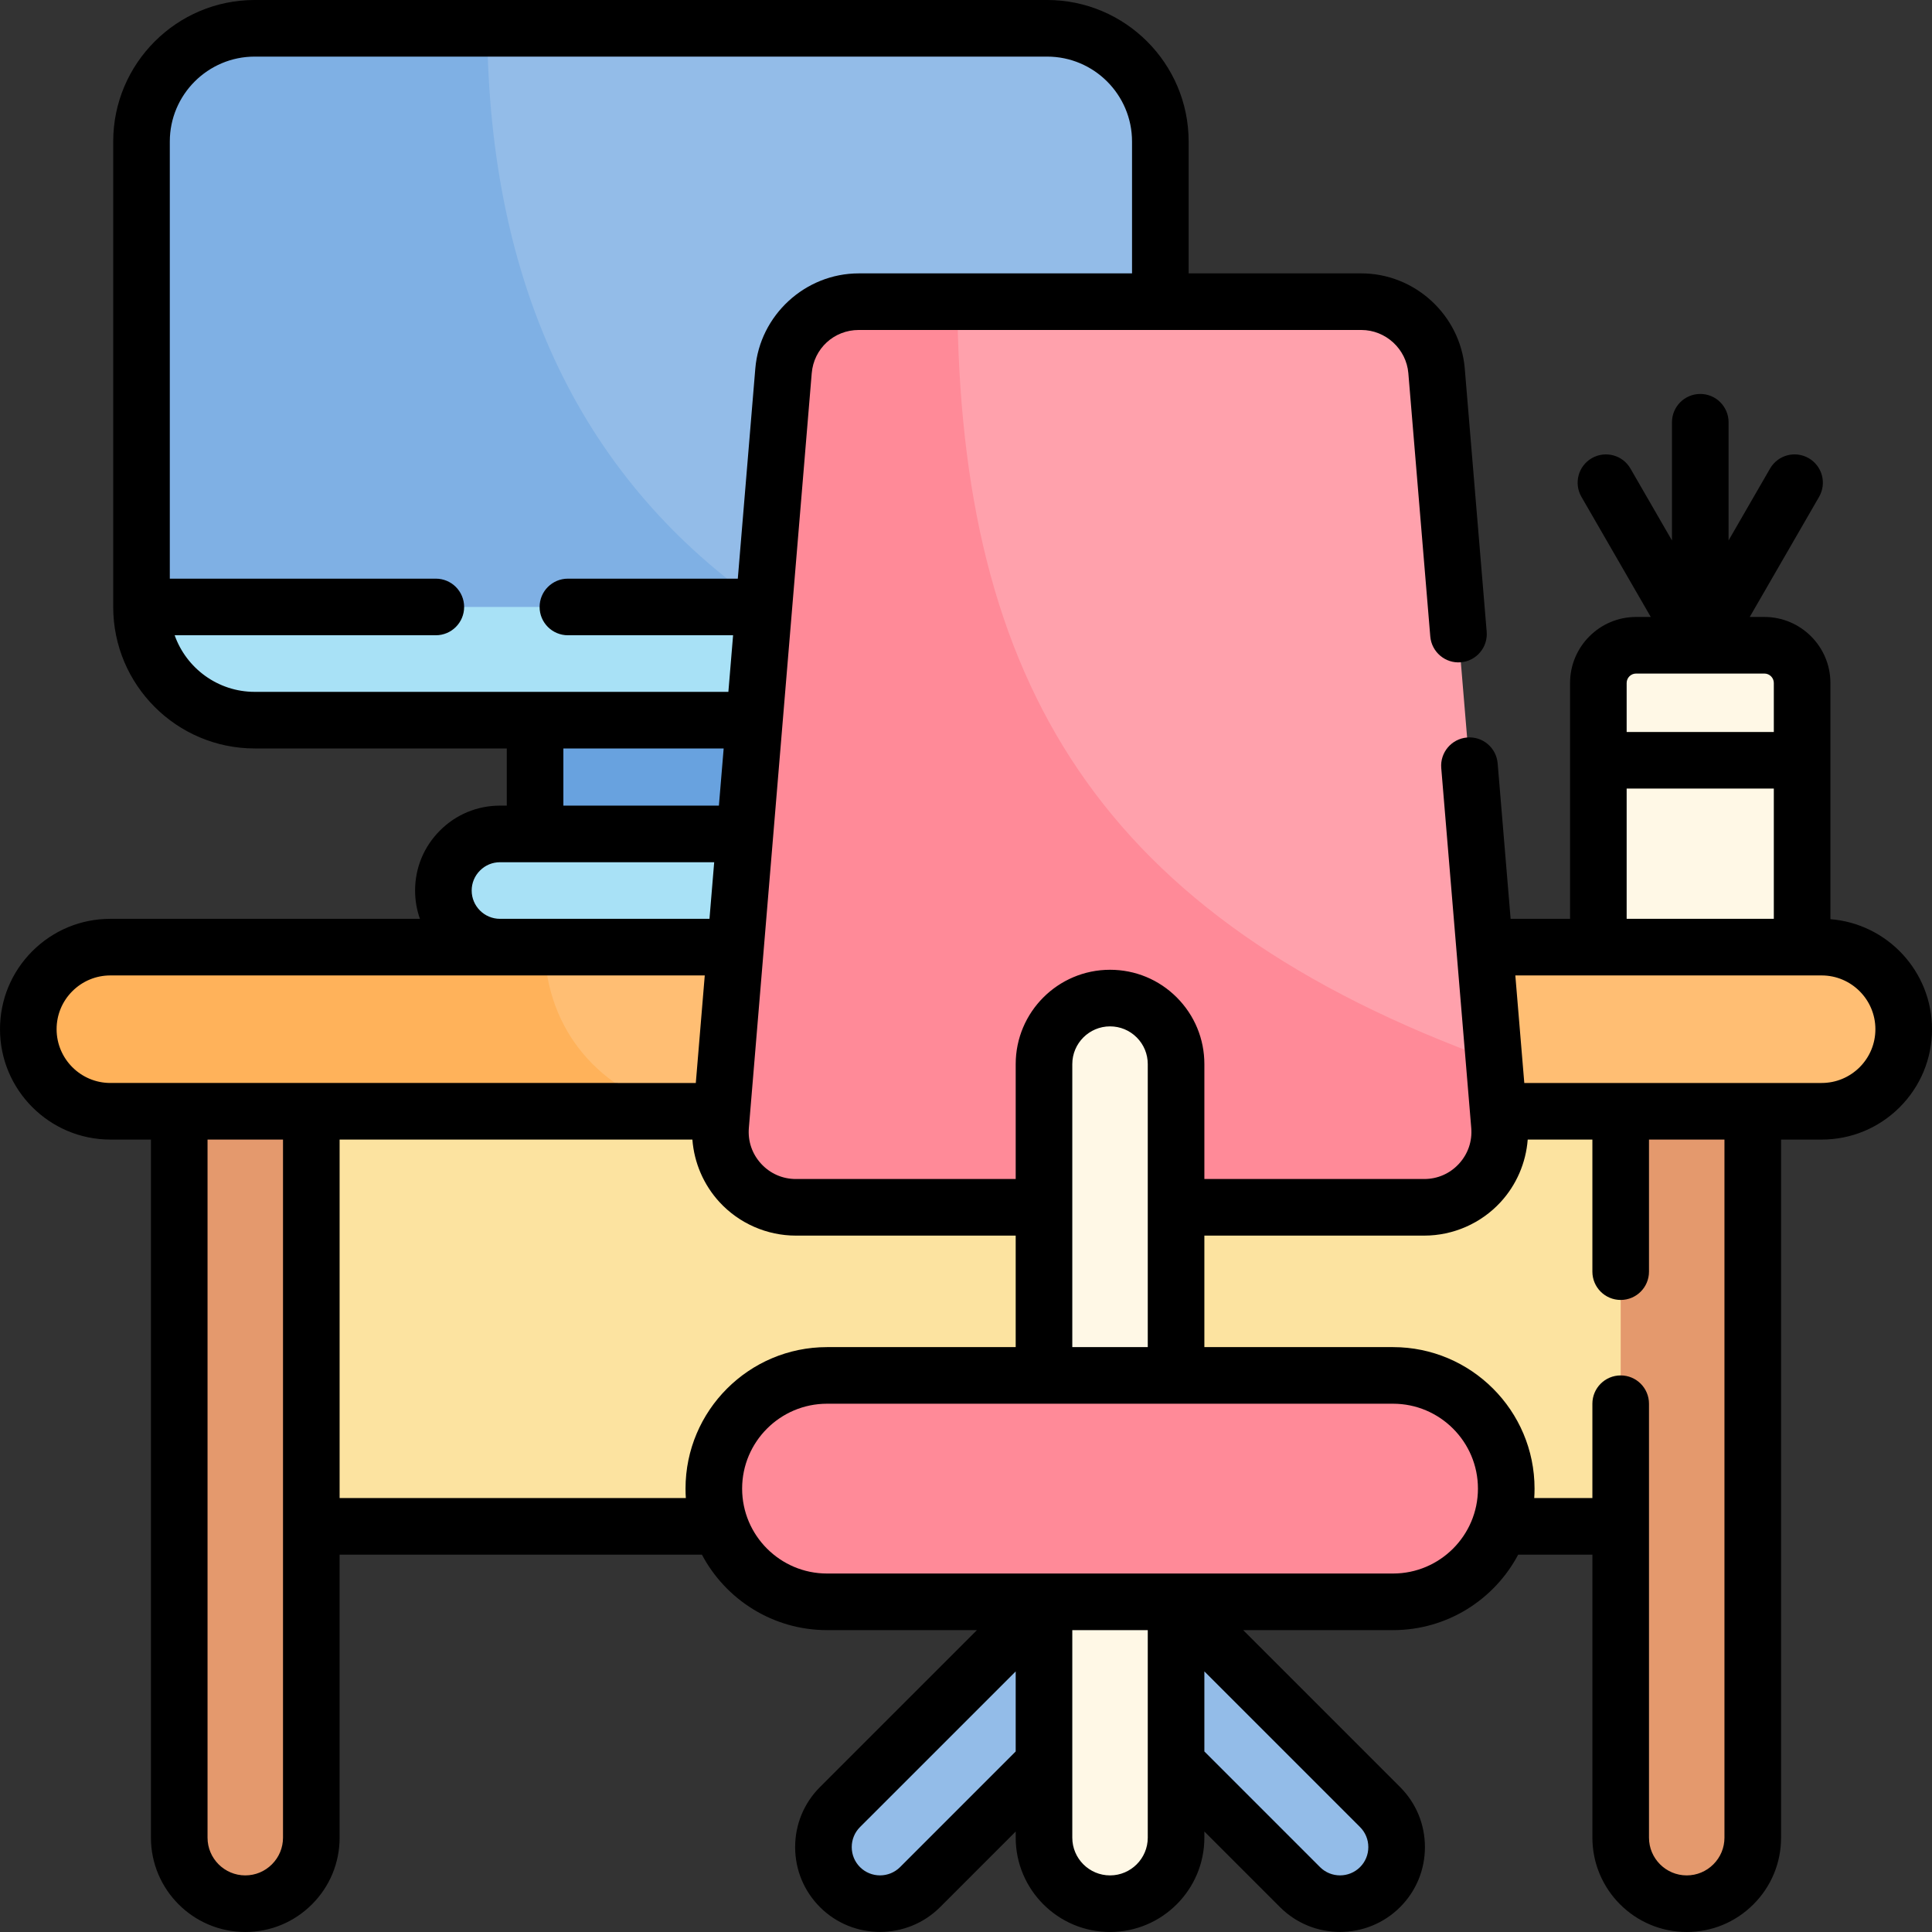 <svg id="Capa_1" viewBox="0 0 512 512" xmlns="http://www.w3.org/2000/svg"><rect x="0" y="0" width="512" height="512" fill="#333333" stroke="none"/><g><g><path d="m477.58 181v12.98l-10 7.5 10 7.5v52.02h-54v-52.02l10-7.5-10-7.5v-12.98c0-5.52 4.48-10 10-10h34c5.53 0 10 4.48 10 10z" fill="#fff8e6"></path><g><g><path d="m307.5 37.5v123.35l-124.68 10c-48.29-33.13-80.968-95.96-53.71-163.35h148.39c16.57 0 30 13.43 30 30z" fill="#93bce8"></path><path d="m202.82 160.85c-55.107 20-110.213 20-165.32 0v-123.35c0-16.57 13.43-30 30-30h61.61c.52 68.79 25.42 120.22 73.71 153.35z" fill="#7fb0e4"></path></g><path d="m141.802 188.17h61.395v50.233h-61.395z" fill="#68a2df"></path><path d="m212.5 251c-25.738 6.894-52.465 6.442-80 0-8.284 0-15-6.716-15-15 0-8.284 6.716-15 15-15h80c8.284 0 15 6.716 15 15 0 8.284-6.716 15-15 15z" fill="#a8e1f6"></path><g><path d="m307.5 160.85c0 16.57-13.43 30-30 30h-8.88c-31.593-5.065-58.349-13.374-65.8-30z" fill="#c2eafb"></path><path d="m268.62 190.85h-201.12c-16.57 0-30-13.43-30-30h165.33c18.51 12.72 40.46 22.74 65.79 30z" fill="#a8e1f6"></path></g></g><g><path d="m186 144.5h140v380h-140z" fill="#fce3a0" transform="matrix(0 -1 1 0 -78.5 590.5)"></path><path d="m47.5 272v215c0 9.665 7.835 17.5 17.5 17.5 9.665 0 17.5-7.835 17.5-17.5v-215c0-9.665-7.835-17.5-17.5-17.5-9.665 0-17.5 7.835-17.5 17.5z" fill="#e4996d"></path><path d="m429.5 272v215c0 9.665 7.835 17.5 17.5 17.5 9.665 0 17.5-7.835 17.5-17.5v-215c0-9.665-7.835-17.5-17.5-17.5-9.665 0-17.5 7.835-17.5 17.5z" fill="#e4996d"></path><path d="m504.5 272.75c0 6.01-2.44 11.44-6.37 15.38-3.94 3.93-9.37 6.37-15.38 6.37h-303.48c-44.118-5.365-54.405-21.87-34.97-43.5h338.45c12.01 0 21.75 9.74 21.75 21.75z" fill="#ffbe73"></path><path d="m179.27 294.5h-150.02c-12.01 0-21.75-9.74-21.75-21.75 0-6.01 2.44-11.44 6.37-15.38 3.94-3.93 9.37-6.37 15.38-6.37h115.05c.51 22.6 15.09 38.17 34.97 43.5z" fill="#ffb25a"></path></g><g><g><path d="m395.94 281.1c-134.047-16.871-168.036-81.378-142.24-201.15h107.07c10.4 0 19.07 7.97 19.93 18.34z" fill="#ffa1ac"></path><path d="m377.44 319.95h-166.53c-11.7 0-20.9-10-19.93-21.66l16.66-200c.87-10.37 9.53-18.34 19.93-18.34h26.13c.69 100.95 37.7 163.31 142.24 201.15l1.43 17.19c.97 11.66-8.23 21.66-19.93 21.66z" fill="#ff8a98"></path></g><path d="m284.412 440.003 60.104 60.104c5.858 5.858 15.355 5.858 21.213 0 5.858-5.858 5.858-15.355 0-21.213l-60.104-60.104z" fill="#93bce8"></path><path d="m303.932 440.003-60.104 60.104c-5.858 5.858-15.355 5.858-21.213 0-5.858-5.858-5.858-15.355 0-21.213l60.104-60.104z" fill="#93bce8"></path><path d="m294.172 504.5c-9.665 0-17.5-7.835-17.5-17.5v-205c0-9.665 7.835-17.5 17.5-17.5 9.665 0 17.5 7.835 17.5 17.5v205c0 9.665-7.835 17.5-17.5 17.5z" fill="#fff8e6"></path><path d="m369.172 424.5h-150c-16.569 0-30-13.431-30-30 0-16.569 13.431-30 30-30h150c16.569 0 30 13.431 30 30 0 16.569-13.431 30-30 30z" fill="#ff8a98"></path></g></g><g><path d="m485.08 243.592v-62.592c0-9.649-7.851-17.5-17.5-17.5h-3.88l18.375-31.83c2.071-3.588.842-8.175-2.745-10.245-3.59-2.073-8.175-.843-10.245 2.745l-10.995 19.046v-31.316c0-4.143-3.357-7.5-7.5-7.5s-7.5 3.357-7.5 7.5v31.332l-11.005-19.062c-2.07-3.588-6.656-4.814-10.245-2.745-3.587 2.07-4.816 6.657-2.745 10.245l18.375 31.83h-3.89c-9.649 0-17.5 7.851-17.5 17.5v62.5h-15.752l-3.435-41.203c-.344-4.128-3.972-7.204-8.097-6.851-4.128.344-7.195 3.969-6.851 8.097l7.949 95.369c.294 3.525-.864 6.9-3.26 9.504-2.395 2.602-5.66 4.034-9.195 4.034h-58.269v-30.45c0-6.664-2.596-12.938-7.316-17.674-4.725-4.725-11.005-7.326-17.684-7.326-13.785 0-25 11.215-25 25v30.45h-58.26c-3.536 0-6.802-1.433-9.197-4.035-2.395-2.603-3.553-5.978-3.259-9.502l16.66-199.996c.548-6.537 5.903-11.467 12.456-11.467h133.2c6.452 0 11.923 5.034 12.456 11.462l5.811 69.75c.344 4.129 3.99 7.209 8.096 6.852 4.128-.344 7.196-3.969 6.852-8.096l-5.809-69.748c-1.174-14.142-13.211-25.22-27.405-25.22h-45.771v-34.95c0-20.678-16.822-37.5-37.5-37.5h-210c-20.678 0-37.5 16.822-37.5 37.5v123.35c0 20.678 16.822 37.5 37.5 37.5h66.8v15.15h-1.8c-6.018 0-11.67 2.347-15.894 6.588-4.26 4.244-6.606 9.895-6.606 15.912 0 2.628.453 5.153 1.285 7.5h-82.035c-7.799 0-15.142 3.04-20.689 8.573-5.521 5.533-8.561 12.876-8.561 20.677 0 16.129 13.122 29.25 29.25 29.25h10.75v185c0 13.785 11.215 25 25 25 6.672 0 12.949-2.602 17.673-7.326s7.327-11.002 7.327-17.674v-75h96.011c6.298 11.885 18.799 20 33.16 20h39.729l-41.595 41.587c-4.247 4.248-6.585 9.899-6.585 15.913s2.339 11.665 6.591 15.919c4.386 4.377 10.146 6.566 15.907 6.566 5.763-.001 11.527-2.191 15.916-6.572l20.036-20.042v1.629c0 13.785 11.215 25 25 25s25-11.215 25-25v-1.633l20.047 20.047c4.383 4.382 10.141 6.573 15.902 6.573 5.761-.001 11.524-2.191 15.915-6.574 4.247-4.248 6.586-9.899 6.586-15.913s-2.339-11.665-6.586-15.914l-41.586-41.586h39.724c14.361 0 26.863-8.115 33.16-20h19.668v75c0 13.785 11.215 25 25 25 6.672 0 12.949-2.602 17.674-7.326s7.326-11.002 7.326-17.674v-185h10.75c7.8 0 15.143-3.04 20.689-8.573 5.521-5.534 8.561-12.877 8.561-20.677 0-15.345-11.876-27.966-26.92-29.158zm-54-62.592c0-1.379 1.121-2.5 2.5-2.5h34c1.379 0 2.5 1.121 2.5 2.5v12.984h-39zm0 27.984h39v34.516h-39zm-146.91 73.016c0-5.514 4.486-10 10-10 2.672 0 5.186 1.042 7.068 2.925 1.891 1.896 2.932 4.409 2.932 7.075v75h-20zm-93.653-68.5h-41.217v-15.15h42.479zm-123.017-30.15c-9.778 0-18.119-6.27-21.215-15h69.215c4.142 0 7.5-3.357 7.5-7.5s-3.358-7.5-7.5-7.5h-70.5v-115.85c0-12.406 10.093-22.5 22.5-22.5h210c12.406 0 22.5 10.094 22.5 22.5v34.95h-72.43c-14.181 0-26.218 11.075-27.404 25.217l-4.638 55.683h-45.028c-4.142 0-7.5 3.357-7.5 7.5s3.358 7.5 7.5 7.5h43.778l-1.25 15zm57.5 52.65c0-2 .779-3.877 2.214-5.307 1.409-1.414 3.286-2.193 5.286-2.193h56.768l-1.25 15h-55.518c-4.136 0-7.5-3.364-7.5-7.5zm-50 251c0 2.666-1.042 5.176-2.933 7.066-1.892 1.892-4.401 2.934-7.067 2.934-5.514 0-10-4.486-10-10v-185h20zm-45.75-200c-7.857 0-14.25-6.393-14.25-14.25 0-3.801 1.484-7.381 4.167-10.069 2.703-2.696 6.284-4.181 10.083-4.181h157.519l-2.374 28.5zm152.422 107.5c0 .84.028 1.674.083 2.5h-91.755v-95h93.49c.464 6.129 2.978 12 7.185 16.572 5.192 5.643 12.567 8.878 20.234 8.878h58.26v29.55h-49.998c-20.677 0-37.499 16.822-37.499 37.5zm87.498 69.654-30.639 30.648c-2.929 2.924-7.694 2.925-10.617.005-1.415-1.415-2.194-3.3-2.194-5.308s.779-3.893 2.192-5.307l41.257-41.249v21.211zm35 22.846c0 5.514-4.486 10-10 10s-10-4.486-10-10v-55h20zm56.257-2.808c1.414 1.415 2.193 3.3 2.193 5.308s-.779 3.893-2.188 5.302c-2.929 2.924-7.689 2.926-10.608.005l-30.653-30.653v-21.216zm8.745-67.192h-150c-12.407 0-22.5-10.094-22.5-22.5s10.093-22.5 22.5-22.5h150c12.406 0 22.5 10.094 22.5 22.5s-10.094 22.5-22.5 22.5zm87.828 70c0 2.666-1.042 5.176-2.934 7.066-1.891 1.892-4.4 2.934-7.066 2.934-5.514 0-10-4.486-10-10v-115c0-4.143-3.357-7.5-7.5-7.5s-7.5 3.357-7.5 7.5v25h-15.411c.055-.826.083-1.66.083-2.5 0-20.678-16.822-37.5-37.5-37.5h-50.002v-29.55h58.271c7.666 0 15.041-3.235 20.232-8.877 4.208-4.572 6.722-10.443 7.186-16.573h17.141v35c0 4.143 3.357 7.5 7.5 7.5s7.5-3.357 7.5-7.5v-35h20zm35.833-204.18c-2.702 2.695-6.283 4.18-10.083 4.18h-78.795l-2.376-28.5h81.171c7.857 0 14.25 6.393 14.25 14.25 0 3.8-1.484 7.381-4.167 10.07z"></path></g></g><g></g><g></g><g></g><g></g><g></g><g></g><g></g><g></g><g></g><g></g><g></g><g></g><g></g><g></g><g></g></svg>